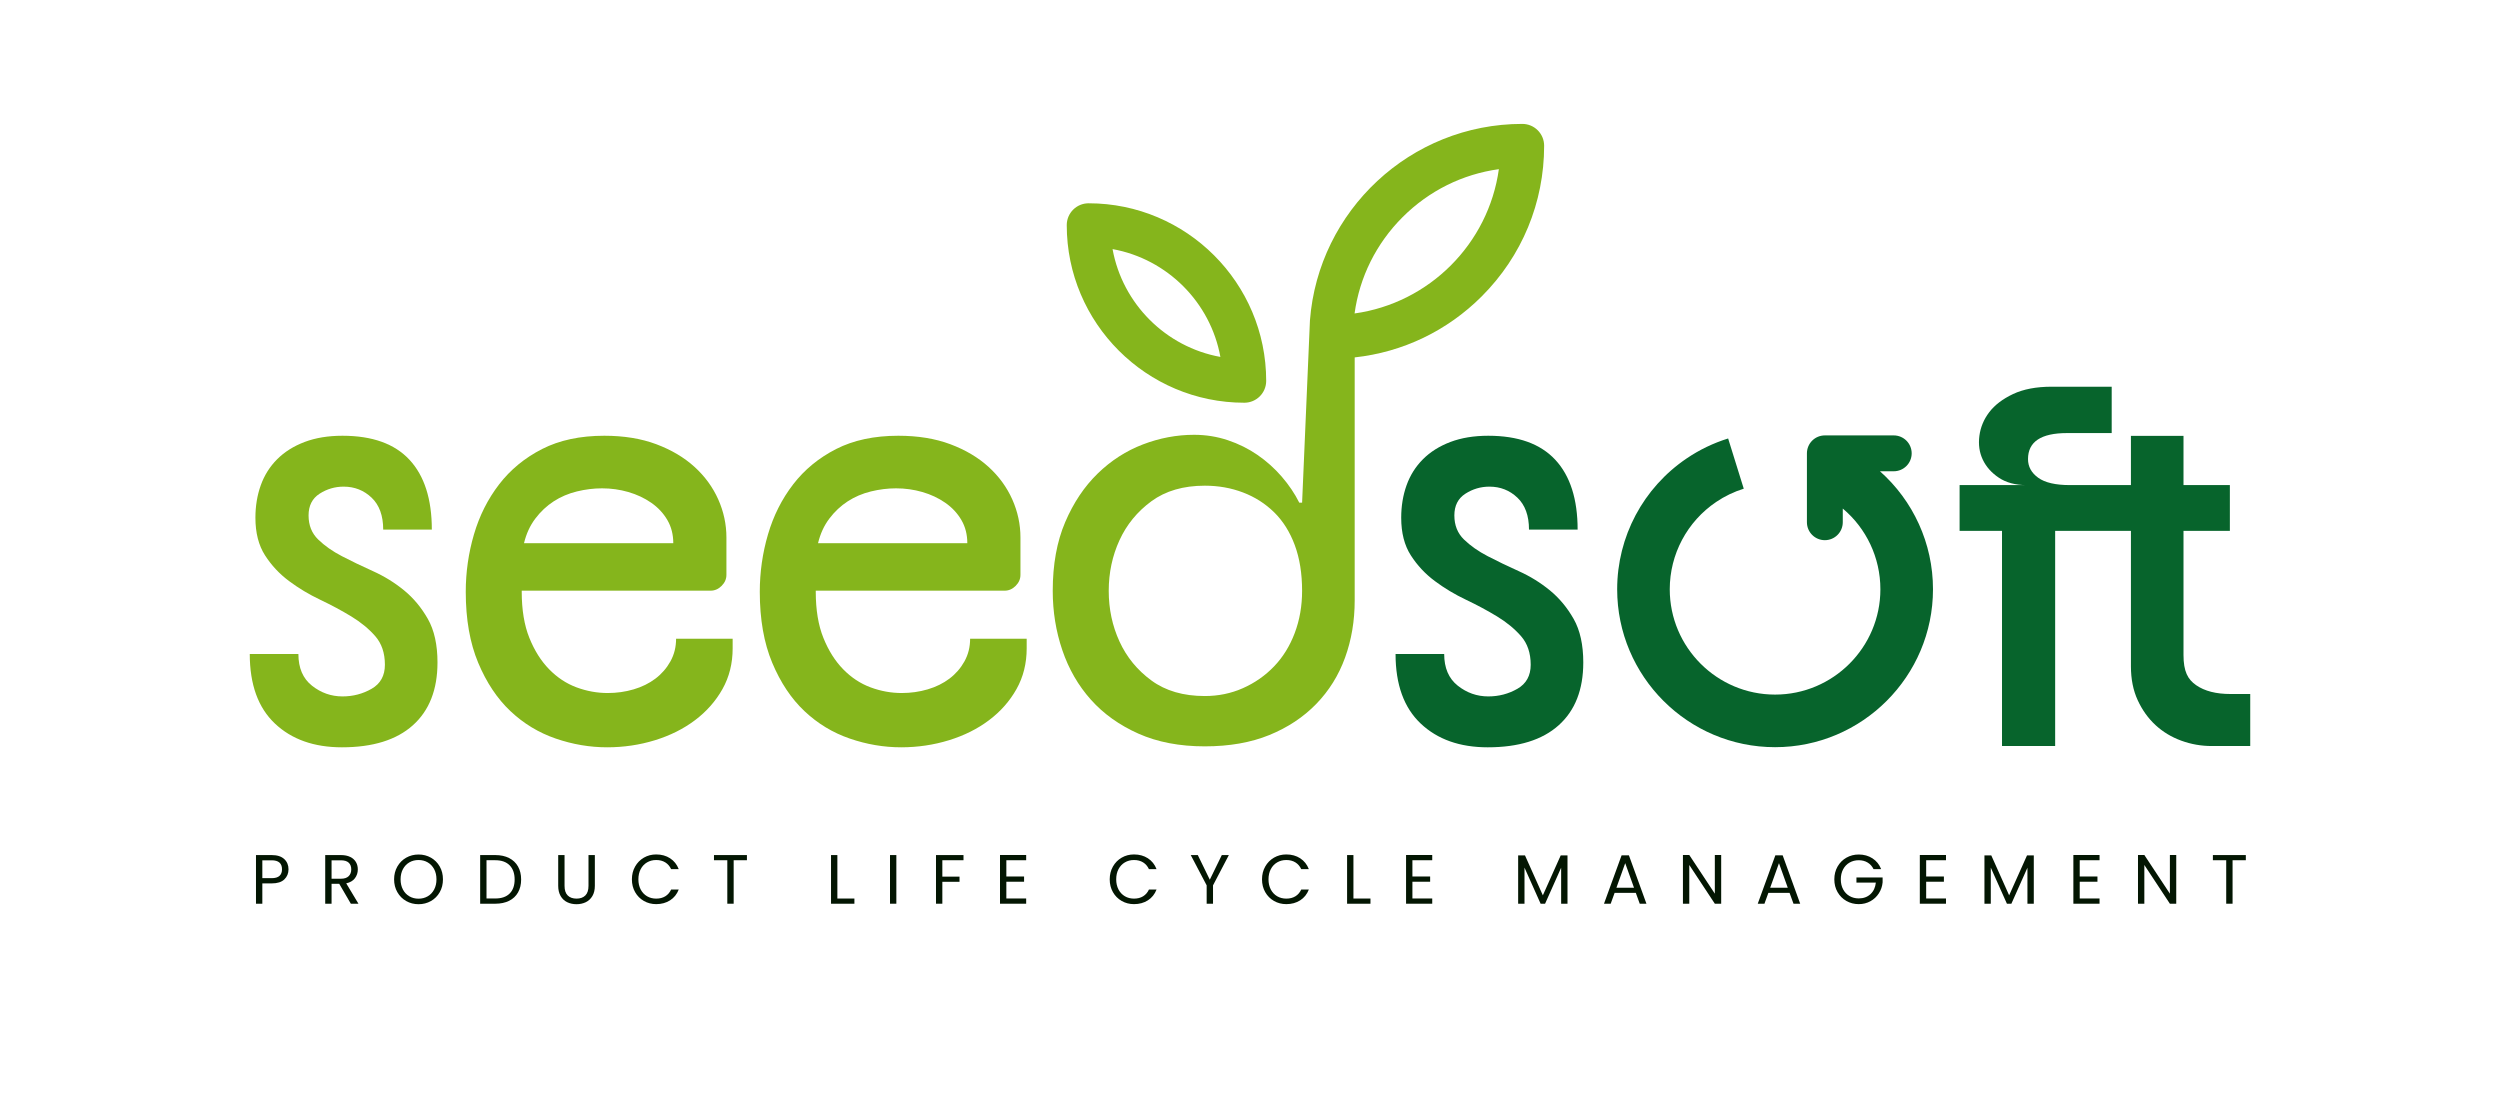 <?xml version="1.0" encoding="UTF-8"?>
<svg xmlns="http://www.w3.org/2000/svg" id="Warstwa_1" width="541.006" height="239.595" version="1.1" viewBox="0 0 541.006 239.595">
  <!-- Generator: Adobe Illustrator 29.2.1, SVG Export Plug-In . SVG Version: 2.1.0 Build 116)  -->
  <g>
    <path d="M66.775,111.55c0,2.122.692,3.854,2.08,5.2,1.386,1.346,3.1,2.55,5.139,3.61,2.038,1.061,4.283,2.142,6.73,3.243,2.447,1.101,4.69,2.489,6.73,4.16,2.038,1.673,3.751,3.732,5.139,6.18,1.386,2.447,2.081,5.588,2.081,9.421,0,5.874-1.774,10.401-5.323,13.583-3.549,3.181-8.669,4.772-15.357,4.772-6.037,0-10.871-1.713-14.499-5.139-3.63-3.427-5.445-8.444-5.445-15.051h10.523c0,3.019.979,5.303,2.936,6.852,1.958,1.551,4.16,2.325,6.608,2.325,2.283,0,4.384-.55,6.301-1.652,1.916-1.101,2.876-2.833,2.876-5.2,0-2.528-.694-4.589-2.081-6.179-1.388-1.591-3.12-3.017-5.2-4.283-2.081-1.263-4.325-2.466-6.73-3.61-2.407-1.141-4.65-2.487-6.729-4.037-2.081-1.549-3.815-3.405-5.201-5.567-1.388-2.161-2.08-4.874-2.08-8.137,0-2.528.386-4.873,1.162-7.036.775-2.161,1.958-4.038,3.549-5.629,1.59-1.59,3.568-2.833,5.935-3.732,2.365-.896,5.097-1.346,8.198-1.346,6.443,0,11.276,1.734,14.499,5.201,3.222,3.468,4.834,8.504,4.834,15.111h-10.523c0-3.016-.838-5.322-2.509-6.913-1.673-1.59-3.692-2.386-6.057-2.386-1.878,0-3.61.511-5.2,1.53-1.59,1.021-2.386,2.591-2.386,4.711Z" fill="#85b51c"></path>
    <path d="M314.728,111.55c0,2.122.692,3.854,2.08,5.2,1.386,1.346,3.1,2.55,5.139,3.61,2.038,1.061,4.283,2.142,6.73,3.243,2.447,1.101,4.69,2.489,6.73,4.16,2.038,1.673,3.751,3.732,5.139,6.18,1.386,2.447,2.081,5.588,2.081,9.421,0,5.874-1.774,10.401-5.323,13.583s-8.669,4.772-15.357,4.772c-6.037,0-10.871-1.713-14.499-5.139-3.63-3.427-5.445-8.444-5.445-15.051h10.523c0,3.019.979,5.303,2.936,6.852,1.958,1.551,4.16,2.325,6.608,2.325,2.283,0,4.384-.55,6.301-1.652,1.916-1.101,2.876-2.833,2.876-5.2,0-2.528-.694-4.589-2.081-6.179-1.388-1.591-3.12-3.017-5.2-4.283-2.081-1.263-4.325-2.466-6.73-3.61-2.407-1.141-4.65-2.487-6.729-4.037-2.081-1.549-3.815-3.405-5.201-5.567-1.388-2.161-2.08-4.874-2.08-8.137,0-2.528.386-4.873,1.162-7.036.775-2.161,1.958-4.038,3.549-5.629,1.59-1.59,3.568-2.833,5.935-3.732,2.365-.896,5.097-1.346,8.198-1.346,6.443,0,11.276,1.734,14.499,5.201,3.222,3.468,4.834,8.504,4.834,15.111h-10.523c0-3.016-.838-5.322-2.509-6.913-1.673-1.59-3.692-2.386-6.057-2.386-1.878,0-3.61.511-5.2,1.53-1.59,1.021-2.386,2.591-2.386,4.711Z" fill="#07642c"></path>
    <path d="M158.548,138.225v2.08c0,3.264-.735,6.2-2.203,8.811-1.468,2.611-3.447,4.854-5.935,6.729-2.489,1.878-5.384,3.325-8.688,4.344-3.304,1.018-6.751,1.529-10.339,1.529-3.753,0-7.465-.633-11.136-1.897-3.671-1.263-6.934-3.243-9.789-5.935-2.856-2.692-5.181-6.18-6.974-10.462-1.795-4.282-2.692-9.401-2.692-15.356,0-4.241.591-8.382,1.774-12.42,1.182-4.038,2.997-7.648,5.445-10.829,2.447-3.181,5.546-5.73,9.299-7.648,3.751-1.915,8.239-2.875,13.46-2.875,4.241,0,7.994.612,11.258,1.835,3.261,1.224,6.015,2.856,8.259,4.895,2.242,2.04,3.956,4.386,5.139,7.036,1.182,2.652,1.774,5.405,1.774,8.259v8.076c0,.899-.348,1.694-1.04,2.386-.694.694-1.49,1.04-2.387,1.04h-40.869v.245c0,3.915.551,7.24,1.652,9.972,1.101,2.734,2.528,4.998,4.282,6.791,1.754,1.796,3.732,3.101,5.935,3.916,2.203.816,4.446,1.223,6.73,1.223,1.958,0,3.833-.263,5.628-.795,1.793-.53,3.366-1.304,4.711-2.325,1.346-1.019,2.426-2.264,3.243-3.733.814-1.468,1.223-3.099,1.223-4.894h12.237ZM145.7,117.546c0-1.876-.428-3.549-1.285-5.017s-2.019-2.711-3.488-3.732c-1.468-1.019-3.12-1.793-4.955-2.325-1.835-.53-3.732-.796-5.69-.796-1.795,0-3.61.225-5.445.673-1.835.45-3.508,1.163-5.017,2.142-1.51.979-2.835,2.223-3.976,3.732-1.143,1.51-1.958,3.285-2.447,5.323h32.303Z" fill="#85b51c"></path>
    <path d="M222.177,138.225v2.08c0,3.264-.735,6.2-2.203,8.811-1.468,2.611-3.447,4.854-5.935,6.729-2.489,1.878-5.384,3.325-8.688,4.344-3.304,1.018-6.751,1.529-10.339,1.529-3.753,0-7.465-.633-11.136-1.897-3.671-1.263-6.934-3.243-9.789-5.935-2.856-2.692-5.181-6.18-6.974-10.462-1.795-4.282-2.692-9.401-2.692-15.356,0-4.241.591-8.382,1.774-12.42,1.182-4.038,2.997-7.648,5.445-10.829,2.447-3.181,5.546-5.73,9.299-7.648,3.751-1.915,8.239-2.875,13.46-2.875,4.241,0,7.994.612,11.258,1.835,3.261,1.224,6.015,2.856,8.259,4.895,2.242,2.04,3.956,4.386,5.139,7.036,1.182,2.652,1.774,5.405,1.774,8.259v8.076c0,.899-.348,1.694-1.04,2.386-.694.694-1.49,1.04-2.387,1.04h-40.869v.245c0,3.915.551,7.24,1.652,9.972,1.101,2.734,2.528,4.998,4.282,6.791,1.754,1.796,3.732,3.101,5.935,3.916,2.203.816,4.446,1.223,6.73,1.223,1.958,0,3.833-.263,5.628-.795,1.793-.53,3.366-1.304,4.711-2.325,1.346-1.019,2.426-2.264,3.243-3.733.814-1.468,1.223-3.099,1.223-4.894h12.237ZM209.329,117.546c0-1.876-.428-3.549-1.285-5.017-.857-1.468-2.019-2.711-3.488-3.732-1.468-1.019-3.12-1.793-4.955-2.325-1.835-.53-3.732-.796-5.69-.796-1.795,0-3.61.225-5.445.673-1.835.45-3.508,1.163-5.017,2.142-1.51.979-2.835,2.223-3.976,3.732-1.143,1.51-1.958,3.285-2.447,5.323h32.303Z" fill="#85b51c"></path>
    <path d="M406.822,101.984h2.99c2.143,0,3.88-1.737,3.88-3.88s-1.737-3.88-3.88-3.88h-14.911c-2.143,0-3.88,1.737-3.88,3.88v14.912c0,2.143,1.737,3.88,3.88,3.88s3.88-1.737,3.88-3.88v-2.962c5.08,4.258,8.139,10.6,8.139,17.467,0,12.567-10.224,22.79-22.791,22.79s-22.791-10.224-22.791-22.79c0-7.583,3.758-14.649,10.053-18.902,1.84-1.243,3.845-2.207,5.96-2.865l-3.381-10.868c-3.177.988-6.188,2.436-8.95,4.303-9.432,6.371-15.062,16.963-15.062,28.332,0,18.842,15.329,34.171,34.172,34.171s34.172-15.329,34.172-34.171c0-9.96-4.305-19.168-11.479-25.537Z" fill="#07642c"></path>
    <path d="M486.956,150.185v11.258h-8.321c-2.285,0-4.488-.386-6.608-1.163-2.122-.774-3.976-1.897-5.567-3.365-1.59-1.468-2.875-3.261-3.854-5.384-.979-2.12-1.468-4.567-1.468-7.342v-29.302h-16.397v46.555h-11.502v-46.555h-9.177v-9.912h14.438c-2.367,0-4.343-.53-5.935-1.59-1.59-1.06-2.753-2.365-3.487-3.916-.735-1.548-.979-3.261-.735-5.139.245-1.876.958-3.588,2.142-5.139,1.182-1.549,2.894-2.855,5.139-3.916,2.242-1.059,5.036-1.59,8.382-1.59h12.97v10.034h-9.667c-5.628,0-8.443,1.878-8.443,5.628,0,1.632.735,2.978,2.203,4.038,1.468,1.06,3.751,1.59,6.852,1.59h13.215v-10.645h11.379v10.645h10.034v9.912h-10.034v26.835c0,3.59.918,5.302,2.753,6.566,1.835,1.266,4.302,1.897,7.403,1.897h4.283Z" fill="#07642c"></path>
    <g>
      <path d="M281.777,108.776h-.612c-.979-1.958-2.245-3.833-3.793-5.628-1.551-1.793-3.304-3.365-5.262-4.711-1.958-1.346-4.099-2.406-6.424-3.182-2.325-.775-4.753-1.163-7.281-1.163-3.753,0-7.445.694-11.074,2.081-3.631,1.388-6.895,3.487-9.789,6.301-2.897,2.815-5.242,6.323-7.036,10.523-1.796,4.202-2.692,9.158-2.692,14.867,0,4.487.691,8.77,2.08,12.848,1.386,4.079,3.446,7.647,6.18,10.706,2.732,3.059,6.158,5.506,10.278,7.342,4.118,1.835,8.911,2.753,14.377,2.753,5.302,0,9.952-.816,13.95-2.447,3.996-1.631,7.382-3.874,10.156-6.73,2.772-2.855,4.853-6.199,6.241-10.034,1.386-3.833,2.08-7.953,2.08-12.359v-52.6c10.384-1.135,20.004-5.721,27.497-13.214,8.706-8.706,13.5-20.281,13.5-32.593,0-2.609-2.115-4.724-4.724-4.724-24.212,0-44.123,18.764-45.955,42.514l-1.698,39.449ZM280.187,136.981c-1.061,2.814-2.551,5.221-4.466,7.219-1.917,2-4.16,3.569-6.73,4.712-2.569,1.143-5.322,1.712-8.259,1.712-4.65,0-8.504-1.12-11.563-3.365-3.058-2.243-5.364-5.057-6.913-8.443-1.551-3.384-2.325-7.036-2.325-10.952s.774-7.565,2.325-10.952c1.549-3.384,3.855-6.199,6.913-8.443,3.059-2.242,6.913-3.365,11.563-3.365,2.937,0,5.69.489,8.259,1.468,2.57.979,4.813,2.407,6.73,4.283,1.915,1.878,3.405,4.242,4.466,7.097,1.059,2.856,1.59,6.16,1.59,9.912,0,3.263-.531,6.301-1.59,9.116ZM293.131,67.834c1.082-7.865,4.676-15.129,10.387-20.839,5.711-5.711,12.975-9.305,20.84-10.387-2.246,16.16-15.067,28.981-31.227,31.226Z" fill="#85b51c"></path>
      <path d="M269.282,87.151c-21.193,0-38.435-17.241-38.435-38.435,0-2.609,2.115-4.724,4.724-4.724,21.193,0,38.435,17.241,38.435,38.435,0,2.609-2.115,4.724-4.724,4.724ZM240.76,53.905c2.147,11.832,11.501,21.187,23.334,23.334-2.147-11.832-11.501-21.187-23.334-23.334Z" fill="#85b51c"></path>
    </g>
  </g>
  <g>
    <path d="M61.534,190.302c-.6.579-1.513.868-2.741.868h-2.024v4.396h-1.374v-10.527h3.398c1.188,0,2.092.287,2.711.86.619.574.929,1.314.929,2.221,0,.876-.3,1.604-.898,2.183ZM60.484,189.539c.362-.332.544-.806.544-1.42,0-1.299-.745-1.948-2.235-1.948h-2.024v3.866h2.024c.765,0,1.329-.166,1.691-.498Z" fill="#031602"></path>
    <path d="M75.921,195.566l-2.507-4.305h-1.662v4.305h-1.374v-10.527h3.398c.795,0,1.468.136,2.017.407.549.272.959.64,1.23,1.104.272.463.408.991.408,1.586,0,.725-.209,1.364-.627,1.918s-1.045.921-1.881,1.103l2.644,4.41h-1.646ZM71.752,190.159h2.024c.745,0,1.304-.184,1.677-.552.372-.367.559-.857.559-1.472,0-.625-.184-1.108-.552-1.45-.367-.343-.929-.514-1.684-.514h-2.024v3.987Z" fill="#031602"></path>
    <path d="M87.897,194.985c-.806-.459-1.442-1.098-1.911-1.919-.468-.82-.702-1.744-.702-2.771s.234-1.95.702-2.771c.469-.82,1.105-1.46,1.911-1.918s1.696-.688,2.673-.688c.987,0,1.883.229,2.688.688s1.44,1.095,1.903,1.91c.463.816.695,1.742.695,2.779s-.232,1.964-.695,2.779-1.098,1.452-1.903,1.911c-.806.458-1.701.687-2.688.687-.977,0-1.867-.229-2.673-.687ZM92.557,193.965c.589-.343,1.052-.831,1.39-1.466.337-.634.506-1.369.506-2.205,0-.846-.169-1.583-.506-2.213-.338-.629-.798-1.114-1.382-1.457s-1.249-.514-1.994-.514-1.409.171-1.993.514-1.045.828-1.382,1.457c-.338.63-.507,1.367-.507,2.213,0,.836.169,1.571.507,2.205.337.635.8,1.123,1.389,1.466.59.342,1.252.513,1.986.513s1.397-.171,1.986-.513Z" fill="#031602"></path>
    <path d="M110.169,185.68c.841.429,1.485,1.04,1.933,1.835.448.796.673,1.732.673,2.81s-.225,2.012-.673,2.802c-.447.791-1.092,1.395-1.933,1.812s-1.835.627-2.983.627h-3.277v-10.527h3.277c1.148,0,2.143.214,2.983.642ZM110.297,193.353c.715-.72,1.072-1.729,1.072-3.028,0-1.309-.359-2.331-1.08-3.066-.72-.734-1.754-1.103-3.104-1.103h-1.903v8.277h1.903c1.359,0,2.396-.36,3.111-1.08Z" fill="#031602"></path>
    <path d="M122.169,185.038v6.661c0,.937.229,1.631.688,2.084s1.095.68,1.911.68c.805,0,1.437-.227,1.896-.68.458-.453.687-1.147.687-2.084v-6.661h1.375v6.646c0,.876-.177,1.614-.528,2.213-.354.6-.829,1.045-1.428,1.337-.6.292-1.271.438-2.017.438s-1.417-.146-2.017-.438c-.599-.292-1.072-.737-1.419-1.337-.348-.599-.521-1.337-.521-2.213v-6.646h1.374Z" fill="#031602"></path>
    <path d="M137.439,187.523c.463-.82,1.095-1.462,1.896-1.926.8-.463,1.688-.694,2.665-.694,1.148,0,2.15.276,3.006.83.855.555,1.48,1.34,1.873,2.356h-1.646c-.292-.634-.712-1.122-1.261-1.465s-1.206-.514-1.972-.514c-.734,0-1.395.171-1.979.514s-1.042.828-1.374,1.457c-.332.63-.499,1.367-.499,2.213,0,.836.167,1.568.499,2.198.332.629.79,1.115,1.374,1.457.584.343,1.244.514,1.979.514.766,0,1.423-.169,1.972-.506.549-.338.969-.823,1.261-1.458h1.646c-.393,1.007-1.018,1.785-1.873,2.334s-1.857.823-3.006.823c-.977,0-1.865-.229-2.665-.688-.801-.458-1.433-1.095-1.896-1.91-.464-.816-.695-1.737-.695-2.765s.231-1.95.695-2.771Z" fill="#031602"></path>
    <path d="M161.636,185.038v1.117h-2.87v9.41h-1.374v-9.41h-2.885v-1.117h7.129Z" fill="#031602"></path>
    <path d="M181.21,194.448h3.686v1.118h-5.06v-10.527h1.374v9.409Z" fill="#031602"></path>
    <path d="M193.973,185.038v10.527h-1.374v-10.527h1.374Z" fill="#031602"></path>
    <path d="M208.503,185.038v1.117h-4.577v3.55h3.716v1.118h-3.716v4.742h-1.374v-10.527h5.951Z" fill="#031602"></path>
    <path d="M217.776,186.156v3.52h3.837v1.133h-3.837v3.625h4.29v1.133h-5.664v-10.543h5.664v1.133h-4.29Z" fill="#031602"></path>
    <path d="M240.84,187.523c.463-.82,1.095-1.462,1.896-1.926.8-.463,1.688-.694,2.665-.694,1.148,0,2.15.276,3.006.83.855.555,1.48,1.34,1.873,2.356h-1.646c-.292-.634-.712-1.122-1.261-1.465s-1.206-.514-1.972-.514c-.734,0-1.395.171-1.979.514s-1.042.828-1.374,1.457c-.332.63-.499,1.367-.499,2.213,0,.836.167,1.568.499,2.198.332.629.79,1.115,1.374,1.457.584.343,1.244.514,1.979.514.766,0,1.423-.169,1.972-.506.549-.338.969-.823,1.261-1.458h1.646c-.393,1.007-1.018,1.785-1.873,2.334s-1.857.823-3.006.823c-.977,0-1.865-.229-2.665-.688-.801-.458-1.433-1.095-1.896-1.91-.464-.816-.695-1.737-.695-2.765s.231-1.95.695-2.771Z" fill="#031602"></path>
    <path d="M265.928,185.038l-3.429,6.555v3.973h-1.375v-3.973l-3.443-6.555h1.525l2.598,5.332,2.598-5.332h1.526Z" fill="#031602"></path>
    <path d="M273.797,187.523c.463-.82,1.095-1.462,1.896-1.926.8-.463,1.688-.694,2.665-.694,1.148,0,2.15.276,3.006.83.855.555,1.48,1.34,1.873,2.356h-1.646c-.292-.634-.712-1.122-1.261-1.465s-1.206-.514-1.972-.514c-.734,0-1.395.171-1.979.514s-1.042.828-1.374,1.457c-.332.63-.499,1.367-.499,2.213,0,.836.167,1.568.499,2.198.332.629.79,1.115,1.374,1.457.584.343,1.244.514,1.979.514.766,0,1.423-.169,1.972-.506.549-.338.969-.823,1.261-1.458h1.646c-.393,1.007-1.018,1.785-1.873,2.334s-1.857.823-3.006.823c-.977,0-1.865-.229-2.665-.688-.801-.458-1.433-1.095-1.896-1.91-.464-.816-.695-1.737-.695-2.765s.231-1.95.695-2.771Z" fill="#031602"></path>
    <path d="M292.887,194.448h3.686v1.118h-5.06v-10.527h1.374v9.409Z" fill="#031602"></path>
    <path d="M305.649,186.156v3.52h3.837v1.133h-3.837v3.625h4.29v1.133h-5.664v-10.543h5.664v1.133h-4.29Z" fill="#031602"></path>
    <path d="M339.21,185.114v10.452h-1.375v-7.794l-3.474,7.794h-.967l-3.489-7.809v7.809h-1.374v-10.452h1.48l3.866,8.64,3.866-8.64h1.466Z" fill="#031602"></path>
    <path d="M353.996,193.225h-4.592l-.846,2.341h-1.45l3.807-10.467h1.586l3.791,10.467h-1.45l-.846-2.341ZM353.603,192.107l-1.903-5.316-1.903,5.316h3.807Z" fill="#031602"></path>
    <path d="M372.468,195.566h-1.375l-5.528-8.383v8.383h-1.374v-10.543h1.374l5.528,8.368v-8.368h1.375v10.543Z" fill="#031602"></path>
    <path d="M387.269,193.225h-4.592l-.846,2.341h-1.45l3.807-10.467h1.586l3.791,10.467h-1.45l-.846-2.341ZM386.877,192.107l-1.903-5.316-1.903,5.316h3.807Z" fill="#031602"></path>
    <path d="M405.439,188.089c-.292-.614-.715-1.09-1.269-1.427-.554-.338-1.198-.507-1.934-.507s-1.396.169-1.986.507c-.589.337-1.052.82-1.389,1.449-.338.63-.507,1.357-.507,2.183s.169,1.551.507,2.175c.337.625.8,1.105,1.389,1.442.59.338,1.252.507,1.986.507,1.027,0,1.873-.308,2.538-.922.664-.614,1.052-1.444,1.163-2.492h-4.199v-1.117h5.664v1.057c-.081.866-.353,1.659-.815,2.379-.464.721-1.072,1.289-1.828,1.707-.755.418-1.596.627-2.522.627-.977,0-1.867-.229-2.673-.688s-1.442-1.095-1.911-1.91c-.468-.816-.702-1.737-.702-2.765s.234-1.95.702-2.771c.469-.82,1.105-1.46,1.911-1.918s1.696-.688,2.673-.688c1.118,0,2.107.277,2.968.831.861.554,1.488,1.334,1.881,2.341h-1.646Z" fill="#031602"></path>
    <path d="M416.827,186.156v3.52h3.837v1.133h-3.837v3.625h4.29v1.133h-5.664v-10.543h5.664v1.133h-4.29Z" fill="#031602"></path>
    <path d="M440.118,185.114v10.452h-1.375v-7.794l-3.474,7.794h-.967l-3.489-7.809v7.809h-1.374v-10.452h1.48l3.866,8.64,3.866-8.64h1.466Z" fill="#031602"></path>
    <path d="M450.056,186.156v3.52h3.837v1.133h-3.837v3.625h4.29v1.133h-5.664v-10.543h5.664v1.133h-4.29Z" fill="#031602"></path>
    <path d="M470.944,195.566h-1.375l-5.528-8.383v8.383h-1.374v-10.543h1.374l5.528,8.368v-8.368h1.375v10.543Z" fill="#031602"></path>
    <path d="M486.003,185.038v1.117h-2.87v9.41h-1.374v-9.41h-2.885v-1.117h7.129Z" fill="#031602"></path>
  </g>
</svg>
